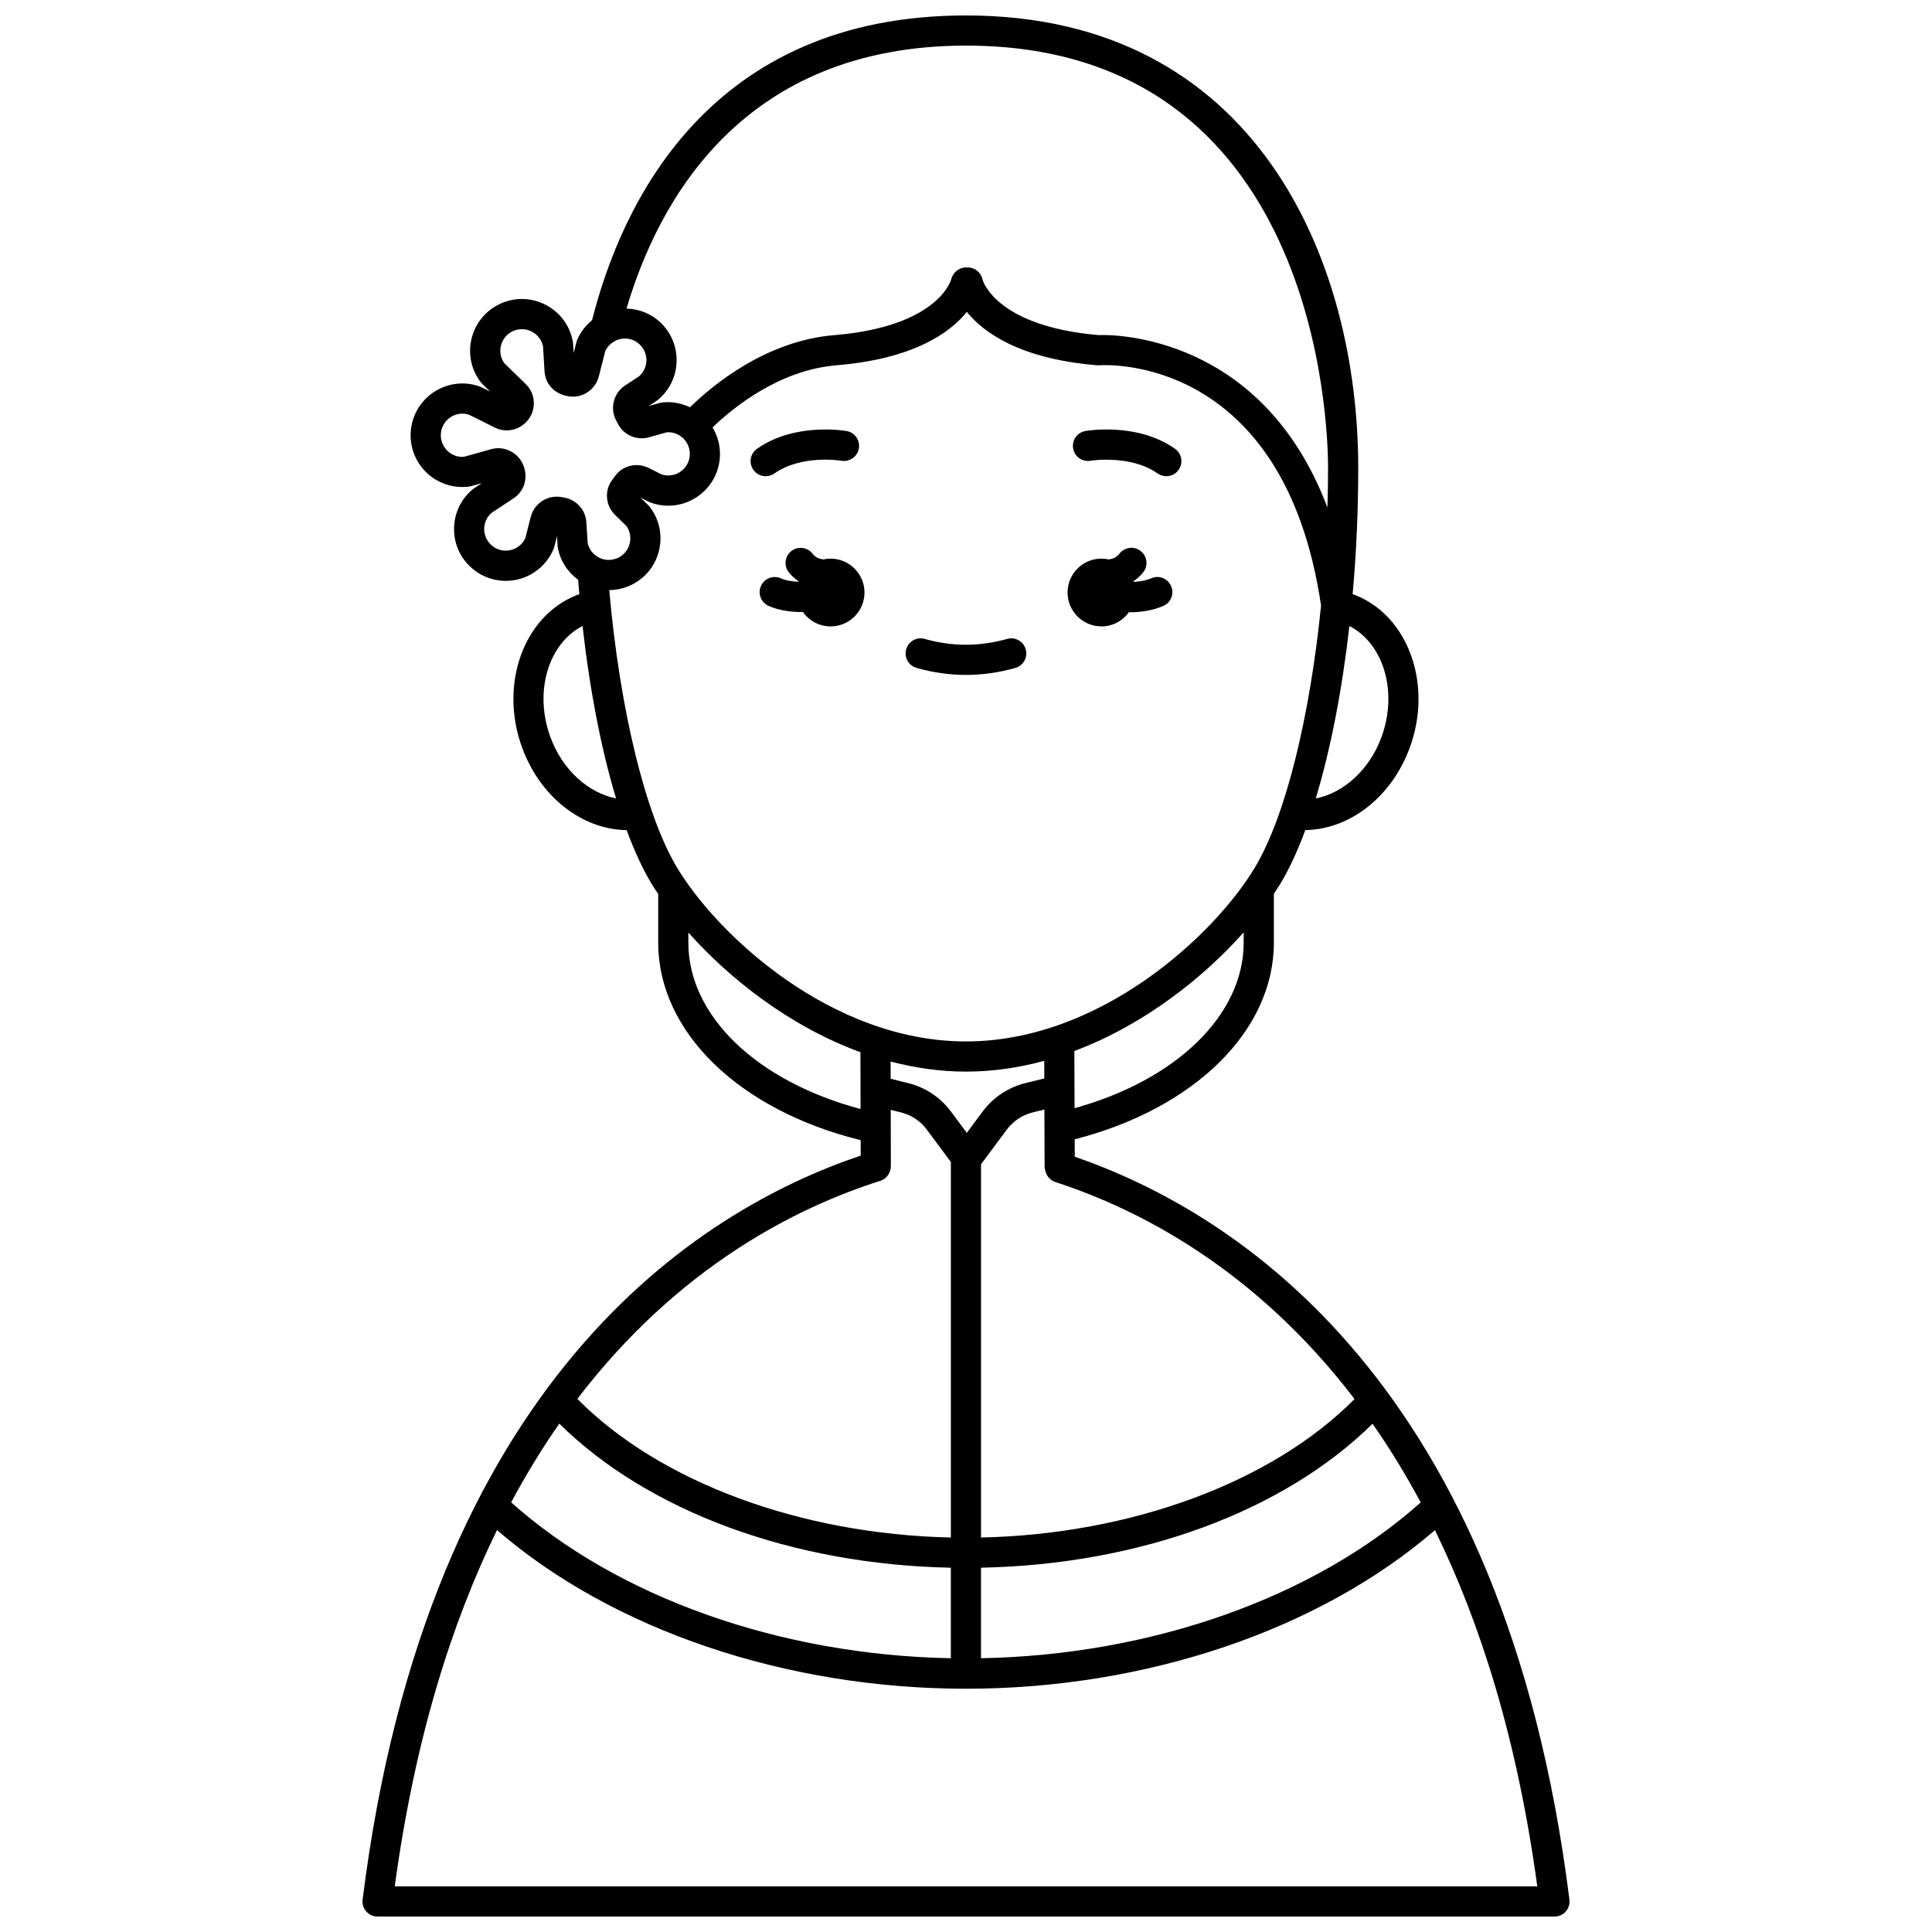 <?xml version="1.0" encoding="UTF-8"?>
<!-- Uploaded to: ICON Repo, www.svgrepo.com, Generator: ICON Repo Mixer Tools -->
<svg width="800px" height="800px" version="1.1" viewBox="144 144 512 512" xmlns="http://www.w3.org/2000/svg">
 <defs>
  <clipPath id="a">
   <path d="m240 148.09h320v503.81h-320z"/>
  </clipPath>
 </defs>
 <path d="m435.9 310c3.008 0 5.648-1.492 7.281-3.758 0.09 0 0.164 0.012 0.25 0.012 2.941 0 6.059-0.473 8.84-1.664 2.031-0.867 2.973-3.219 2.098-5.25-0.867-2.031-3.238-2.988-5.25-2.098-1.469 0.625-3.125 0.887-4.738 0.965-0.012-0.043-0.023-0.082-0.039-0.129 0.98-0.684 1.891-1.469 2.66-2.465 1.348-1.75 1.016-4.258-0.734-5.606-1.75-1.348-4.258-1.02-5.606 0.734-0.758 0.992-1.762 1.371-2.836 1.516-0.625-0.133-1.262-0.219-1.926-0.219-4.957 0-8.98 4.023-8.98 8.98 0 4.961 4.016 8.98 8.98 8.98z"/>
 <path d="m364.11 292.04c-0.664 0-1.309 0.082-1.93 0.219-1.07-0.145-2.074-0.527-2.836-1.516-1.348-1.746-3.852-2.078-5.606-0.734-1.75 1.348-2.082 3.859-0.734 5.606 0.77 0.996 1.68 1.773 2.66 2.461-0.012 0.031-0.02 0.062-0.027 0.094-1.691-0.059-3.383-0.316-4.695-0.898-2.016-0.906-4.383 0.008-5.277 2.023-0.902 2.016 0.004 4.383 2.023 5.277 2.59 1.16 5.723 1.621 8.742 1.621 0.121 0 0.23-0.016 0.348-0.02 1.625 2.312 4.297 3.832 7.34 3.832 4.957 0 8.98-4.023 8.98-8.98-0.004-4.965-4.031-8.984-8.988-8.984z"/>
 <g clip-path="url(#a)">
  <path d="m428.82 450.54-0.016-4.609c31.691-8.113 52.785-28.754 52.785-52.129v-12.953c0.629-0.941 1.254-1.879 1.793-2.773 2.336-3.894 4.523-8.648 6.539-14.098 11.781-0.172 22.863-8.73 27.684-21.848 6.129-16.676-0.328-34.801-14.391-40.402-0.242-0.098-0.5-0.176-0.75-0.266 0.969-10.832 1.484-22.086 1.484-33.41 0-55.336-27.23-119.96-103.96-119.96-68.121 0.004-91.281 49.934-99.086 80.766-1.699 1.395-3.082 3.168-3.965 5.269-0.078 0.184-0.141 0.371-0.188 0.562l-0.727 2.852-0.152-2.504c-0.008-0.148-0.027-0.301-0.051-0.449-0.734-4.176-3.293-7.719-7.035-9.719-3.731-2-8.098-2.18-11.973-0.48-4.305 1.883-7.32 5.781-8.059 10.434-0.586 3.731 0.348 7.434 2.637 10.441 0.121 0.156 0.25 0.305 0.391 0.441l2.102 2.055-2.234-1.121c-0.137-0.066-0.273-0.129-0.414-0.18-3.969-1.453-8.32-1.004-11.922 1.227-3.598 2.231-5.934 5.922-6.41 10.133-0.469 4.215 0.992 8.332 4.016 11.305 3.016 2.965 7.129 4.348 11.359 3.828 0.195-0.027 0.387-0.066 0.574-0.117l2.844-0.801-2.098 1.391c-0.125 0.082-0.246 0.172-0.359 0.27-3.25 2.719-5.039 6.707-4.906 10.938 0.129 4.238 2.16 8.102 5.574 10.621 1.582 1.168 3.356 1.965 5.25 2.371 6.469 1.395 12.988-2.027 15.535-8.113 0.078-0.184 0.141-0.367 0.188-0.559l0.73-2.859 0.152 2.512c0.008 0.148 0.027 0.301 0.051 0.449 0.617 3.512 2.582 6.519 5.402 8.594 0.102 1.281 0.203 2.559 0.316 3.828-0.25 0.09-0.52 0.16-0.758 0.262-14.07 5.598-20.527 23.727-14.398 40.402 4.82 13.121 15.902 21.68 27.691 21.848 2.023 5.461 4.207 10.219 6.535 14.094 0.547 0.914 1.188 1.875 1.832 2.836v12.891c0 23.668 21.441 44.391 53.656 52.344l0.008 4.086c-43.184 14.57-114.79 59.453-132 197.18-0.145 1.137 0.211 2.277 0.969 3.144 0.758 0.859 1.852 1.352 3 1.352h311.88c1.148 0 2.238-0.492 3-1.352 0.754-0.863 1.113-2.008 0.969-3.144-17.133-137.06-88.305-182.12-131.09-196.88zm-32.836 108.92v23.992c-45.266-0.855-88.309-16.113-116.52-41.312 4.051-7.566 8.324-14.504 12.758-20.863 23.59 23.281 61.73 37.336 103.76 38.184zm-72.543-185.51c-8.402-14-15.176-41.871-17.984-73.566 1.816-0.02 3.629-0.391 5.356-1.145 3.883-1.695 6.719-5.019 7.777-9.117 1.066-4.098 0.207-8.387-2.359-11.75-0.117-0.156-0.25-0.305-0.391-0.441l-2.102-2.059 2.238 1.121c0.137 0.066 0.277 0.129 0.414 0.18 3.973 1.457 8.324 1.016 11.926-1.227 3.594-2.231 5.93-5.922 6.406-10.133 0.34-3.031-0.355-6-1.883-8.543 5.644-5.43 17.766-15.219 32.867-16.469 20.488-1.699 30.082-8.66 34.516-14.148 4.43 5.484 14.027 12.449 34.516 14.148 0.203 0.012 0.406 0.012 0.602 0.004 2.019-0.16 48.98-2.586 58.754 63.691-2.992 29.641-9.383 55.828-17.566 69.457-10.68 17.801-40.91 46.039-76.543 46.039-35.637 0-65.863-28.238-76.543-46.043zm56.582 51.367c6.41 1.68 13.086 2.672 19.961 2.672 7.152 0 14.094-1.047 20.75-2.856l0.016 4.66-5.051 1.258c-4.519 1.125-8.527 3.797-11.297 7.527l-4.191 5.637-4.188-5.637c-2.773-3.734-6.785-6.406-11.293-7.527l-4.699-1.172zm23.957 134.14c42.02-0.84 80.164-14.883 103.76-38.148 4.438 6.359 8.711 13.293 12.762 20.852-28.223 25.195-71.266 40.441-116.53 41.289v-23.992zm98.984-44.699c-21.797 22.012-59.07 35.832-98.984 36.699v-98.898l6.836-9.207c1.668-2.246 4.086-3.859 6.809-4.535l3.152-0.785 0.055 15.16c0.004 0.539 0.234 1.352 0.445 1.848 0.457 1.055 1.344 1.867 2.434 2.223 22.039 7.16 52.906 22.961 79.254 57.496zm-29.375-120.97c0 19.188-17.812 36.414-44.82 43.895l-0.055-15.152c18.609-6.977 34.328-19.582 44.875-31.453zm36.508-54.422c-3.188 8.672-10.051 14.785-17.406 16.227 3.906-12.918 6.977-28.613 8.914-45.691 9.062 4.672 12.918 17.43 8.492 29.465zm-110.11-183.28c93.27 0 95.965 100.5 95.965 111.96 0 3.488-0.07 6.969-0.172 10.449-17.203-45.605-56.344-45.898-60.613-45.688-27.473-2.344-30.77-14.656-30.781-14.691-0.363-1.883-2.008-3.242-3.922-3.242h-0.477c-1.848 0-3.473 1.359-3.91 3.152-0.027 0.125-3.344 12.508-31.023 14.793-17.941 1.488-31.996 13.059-38.195 19.105-2.312-1.078-4.875-1.574-7.5-1.246-0.191 0.027-0.387 0.066-0.574 0.117l-2.84 0.801 2.09-1.387c0.129-0.082 0.25-0.172 0.367-0.27 3.246-2.723 5.035-6.711 4.902-10.941s-2.164-8.102-5.578-10.621c-2.277-1.672-4.953-2.508-7.691-2.594 8.426-28.617 30.82-69.695 89.953-69.695zm-106.38 119.8-0.723-0.137c-3.676-0.719-7.312 1.598-8.234 5.246l-1.441 5.648c-1.133 2.394-3.766 3.711-6.383 3.156-0.785-0.168-1.52-0.504-2.184-0.992-1.418-1.051-2.266-2.664-2.324-4.426-0.055-1.699 0.637-3.305 1.895-4.43l5.875-3.883c2.797-1.852 3.918-5.312 2.672-8.586-1.277-3.488-5.039-5.449-8.609-4.445l-7.141 2.008c-1.703 0.168-3.281-0.445-4.481-1.621-1.254-1.242-1.871-2.957-1.672-4.715 0.195-1.754 1.168-3.293 2.672-4.227 1.445-0.895 3.184-1.105 4.781-0.578l6.828 3.414c3.203 1.594 7.098 0.547 9.125-2.477 1.914-2.848 1.523-6.652-0.926-9.051l-5.723-5.582c-0.844-1.215-1.184-2.676-0.953-4.137 0.309-1.938 1.566-3.574 3.363-4.359 1.621-0.703 3.43-0.633 4.988 0.203 1.5 0.805 2.547 2.203 2.898 3.859l0.402 6.656c0.23 3.82 3.348 6.613 7.59 6.695 3.207-0.055 5.996-2.258 6.793-5.375l1.723-6.769c0.465-0.98 1.203-1.766 2.094-2.34h0.004c0.477-0.305 0.988-0.566 1.547-0.723 1.703-0.469 3.5-0.141 4.914 0.906 1.422 1.051 2.269 2.664 2.328 4.426 0.051 1.703-0.637 3.305-1.895 4.434l-3.769 2.484c-3.121 2.062-4.109 6.219-2.242 9.461 0.129 0.227 0.25 0.457 0.375 0.699 1.496 2.977 4.945 4.473 8.23 3.555l4.621-1.301c1.645-0.172 3.281 0.445 4.481 1.625 1.254 1.242 1.867 2.953 1.668 4.711-0.195 1.754-1.168 3.293-2.668 4.227-1.453 0.898-3.18 1.098-4.785 0.578l-3.426-1.715c-3.164-1.578-7.027-0.602-8.984 2.266-0.18 0.258-0.363 0.512-0.57 0.773-2.227 2.828-1.938 6.883 0.664 9.422l3.019 2.941c0.949 1.375 1.25 3.07 0.832 4.695-0.441 1.711-1.625 3.094-3.242 3.801-1.621 0.703-3.438 0.637-5-0.203-1.5-0.805-2.543-2.203-2.891-3.856l-0.328-5.398c-0.195-3.258-2.578-5.965-5.789-6.566zm-3.734 63.48c-4.426-12.039-0.57-24.797 8.508-29.473 1.949 17.238 5.012 32.891 8.883 45.695-7.356-1.441-14.203-7.555-17.391-16.223zm36.547 54.422v-2.664c10.695 12.023 26.68 24.816 45.605 31.719l0.031 15.059c-27.496-7.344-45.637-24.66-45.637-44.113zm50.906 63.129c1.73-0.547 2.824-2.273 2.762-4.059l-0.031-14.734 2.746 0.684c2.719 0.676 5.133 2.289 6.805 4.539l6.383 8.59v99.52c-39.926-0.875-77.199-14.711-98.98-36.734 26.656-34.941 57.984-50.723 80.316-57.805zm-128.71 186.99c5.262-38.762 14.988-69.684 27.098-94.426 30.508 26.391 76.477 42.051 124.29 42.051 47.793 0 93.758-15.648 124.27-42.027 12.121 24.734 21.859 55.648 27.125 94.406z"/>
 </g>
 <path d="m433.03 266.1c0.094-0.012 10.586-1.688 17.754 3.371 0.699 0.492 1.504 0.73 2.301 0.73 1.254 0 2.496-0.586 3.269-1.695 1.273-1.805 0.84-4.297-0.965-5.574-9.973-7.031-23.191-4.805-23.75-4.707-2.176 0.383-3.625 2.457-3.242 4.629 0.383 2.176 2.418 3.633 4.633 3.246z"/>
 <path d="m346.92 270.2c0.797 0 1.598-0.238 2.301-0.73 7.227-5.086 17.656-3.387 17.766-3.367 2.16 0.367 4.238-1.078 4.617-3.246 0.387-2.176-1.066-4.25-3.242-4.629-0.562-0.102-13.777-2.324-23.75 4.707-1.805 1.273-2.238 3.766-0.965 5.574 0.777 1.105 2.016 1.691 3.273 1.691z"/>
 <path d="m386.91 321.01c4.336 1.23 8.738 1.852 13.082 1.852 4.348 0 8.75-0.621 13.082-1.852 2.125-0.602 3.359-2.812 2.754-4.934-0.602-2.129-2.828-3.375-4.934-2.754-7.25 2.055-14.566 2.055-21.812 0-2.106-0.621-4.34 0.629-4.934 2.754-0.598 2.125 0.637 4.336 2.762 4.934z"/>
</svg>